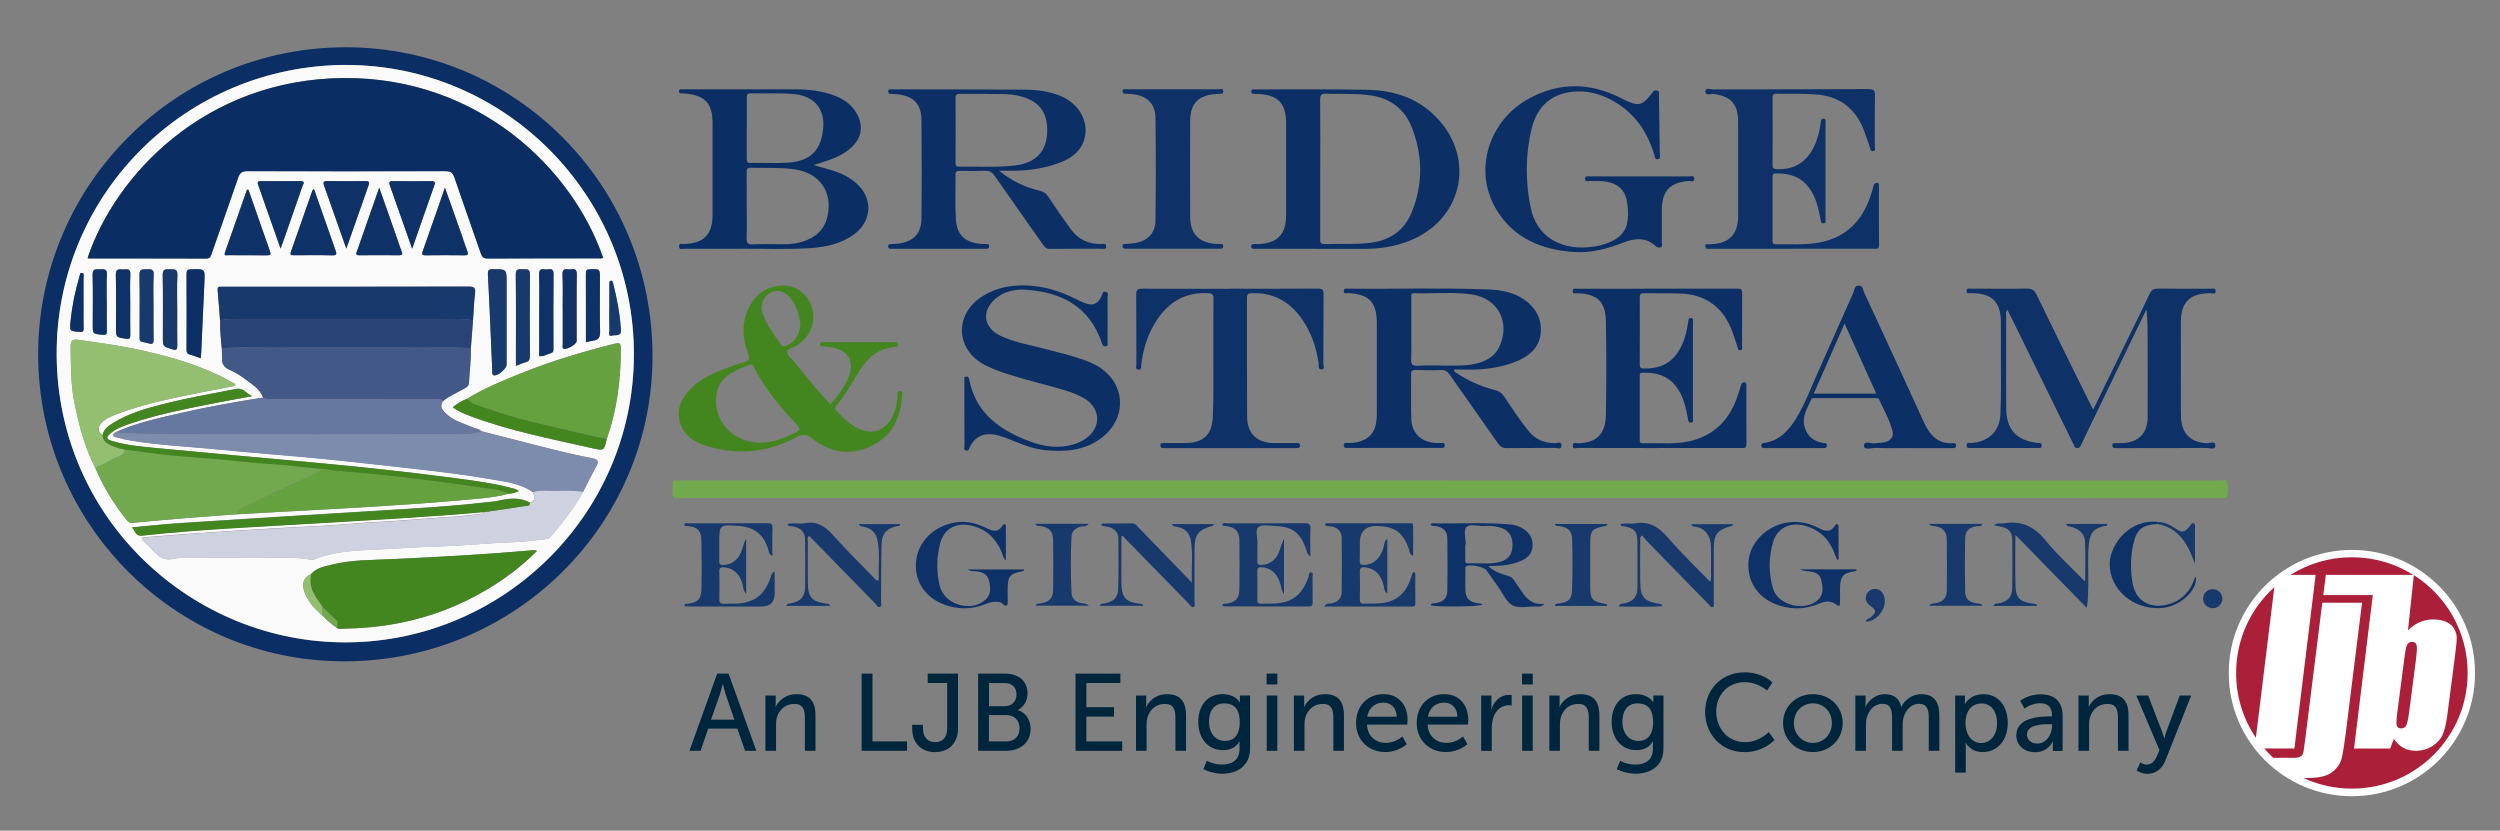 <svg xmlns="http://www.w3.org/2000/svg" id="BSE_Logo_Image" data-name="BSE Logo&#xA0;Image" viewBox="0 0 464.51 154.34"><rect x="0" y="0" width="464.51" height="154.34" fill="#808080" stroke="none"/><defs><style>      .cls-1 {        fill: #94bf70;      }      .cls-1, .cls-2, .cls-3, .cls-4, .cls-5, .cls-6, .cls-7, .cls-8, .cls-9, .cls-10, .cls-11, .cls-12, .cls-13, .cls-14, .cls-15, .cls-16, .cls-17, .cls-18 {        stroke-width: 0px;      }      .cls-2 {        fill: #438620;      }      .cls-3 {        fill: #ab1f39;      }      .cls-3, .cls-11 {        fill-rule: evenodd;      }      .cls-4 {        fill: #00263d;      }      .cls-5 {        fill: #0b2f65;      }      .cls-6 {        fill: #0a2d64;      }      .cls-7 {        fill: #284477;      }      .cls-8 {        fill: #17396c;      }      .cls-9 {        fill: #425988;      }      .cls-10 {        fill: #fafafa;      }      .cls-11 {        fill: #fff;      }      .cls-12 {        fill: #ced2e0;      }      .cls-13 {        fill: #7d8bad;      }      .cls-14 {        fill: #0c3066;      }      .cls-15 {        fill: #66789f;      }      .cls-16 {        fill: #66a140;      }      .cls-17 {        fill: #0e3267;      }      .cls-18 {        fill: #73a94e;      }    </style></defs><g><path class="cls-4" d="M136.99,135.38h-5.4l-1.42,4.12h-2.07l5.16-14.34h2.11l5.16,14.34h-2.09l-1.44-4.12ZM134.28,127.14s-.33,1.3-.57,2.03l-1.6,4.55h4.35l-1.58-4.55c-.24-.73-.55-2.03-.55-2.03h-.04Z"></path><path class="cls-4" d="M142.22,129.23h1.91v1.36c0,.41-.04.75-.04.75h.04c.41-.89,1.62-2.36,3.86-2.36,2.42,0,3.53,1.32,3.53,3.94v6.58h-1.97v-6.13c0-1.44-.3-2.58-1.95-2.58s-2.82,1.04-3.25,2.52c-.12.41-.16.87-.16,1.38v4.81h-1.97v-10.28Z"></path><path class="cls-4" d="M160.1,125.16h2.01v12.59h6.42v1.75h-8.43v-14.34Z"></path><path class="cls-4" d="M169.5,134.67h1.99v.61c0,1.95,1.14,2.62,2.27,2.62s2.23-.65,2.23-2.54v-8.45h-3.62v-1.75h5.63v10.22c0,3.11-2.17,4.37-4.27,4.37s-4.24-1.28-4.24-4.37v-.71Z"></path><path class="cls-4" d="M181.74,125.16h5.02c2.42,0,4.16,1.34,4.16,3.66,0,1.4-.69,2.52-1.79,3.09v.04c1.5.45,2.36,1.87,2.36,3.47,0,2.7-2.09,4.08-4.61,4.08h-5.14v-14.34ZM186.76,131.2c1.3,0,2.11-.91,2.11-2.17s-.77-2.11-2.15-2.11h-2.96v4.29h3.01ZM186.98,137.76c1.54,0,2.46-.97,2.46-2.44s-.97-2.46-2.48-2.46h-3.21v4.89h3.23Z"></path><path class="cls-4" d="M199.84,125.16h8.33v1.75h-6.32v4.49h5.14v1.75h-5.14v4.61h6.66v1.75h-8.67v-14.34Z"></path><path class="cls-4" d="M211.07,129.23h1.91v1.36c0,.41-.04.75-.04.75h.04c.41-.89,1.62-2.36,3.86-2.36,2.42,0,3.53,1.32,3.53,3.94v6.58h-1.97v-6.13c0-1.44-.3-2.58-1.95-2.58s-2.82,1.04-3.25,2.52c-.12.41-.16.87-.16,1.38v4.81h-1.97v-10.28Z"></path><path class="cls-4" d="M227.05,142.06c1.79,0,3.25-.79,3.25-2.88v-.75c0-.33.02-.65.02-.65h-.04c-.61,1.02-1.56,1.6-3.05,1.6-2.86,0-4.59-2.29-4.59-5.26s1.65-5.14,4.49-5.14c2.48,0,3.23,1.52,3.23,1.52h.04s-.02-.14-.02-.33v-.95h1.89v9.85c0,3.39-2.58,4.69-5.18,4.69-1.24,0-2.52-.34-3.51-.85l.65-1.54s1.28.69,2.82.69ZM230.34,134.14c0-2.68-1.3-3.45-2.9-3.45-1.79,0-2.8,1.3-2.8,3.39s1.14,3.59,2.99,3.59c1.42,0,2.72-.85,2.72-3.53Z"></path><path class="cls-4" d="M235.34,125.16h1.99v2.01h-1.99v-2.01ZM235.36,129.23h1.97v10.28h-1.97v-10.28Z"></path><path class="cls-4" d="M240.41,129.23h1.91v1.36c0,.41-.04.75-.04.75h.04c.41-.89,1.62-2.36,3.86-2.36,2.42,0,3.53,1.32,3.53,3.94v6.58h-1.97v-6.13c0-1.44-.3-2.58-1.95-2.58s-2.82,1.04-3.25,2.52c-.12.41-.16.87-.16,1.38v4.81h-1.97v-10.28Z"></path><path class="cls-4" d="M257.09,128.98c2.9,0,4.45,2.15,4.45,4.81,0,.26-.06.85-.06.85h-7.49c.1,2.25,1.71,3.39,3.53,3.39s3.05-1.2,3.05-1.2l.81,1.44s-1.52,1.46-3.98,1.46c-3.23,0-5.44-2.34-5.44-5.38,0-3.27,2.21-5.38,5.14-5.38ZM259.52,133.17c-.06-1.77-1.16-2.62-2.48-2.62-1.5,0-2.72.93-3.01,2.62h5.48Z"></path><path class="cls-4" d="M268.36,128.98c2.9,0,4.45,2.15,4.45,4.81,0,.26-.06.85-.06.85h-7.49c.1,2.25,1.71,3.39,3.53,3.39s3.05-1.2,3.05-1.2l.81,1.44s-1.52,1.46-3.98,1.46c-3.23,0-5.44-2.34-5.44-5.38,0-3.27,2.21-5.38,5.14-5.38ZM270.8,133.17c-.06-1.77-1.16-2.62-2.48-2.62-1.5,0-2.72.93-3.01,2.62h5.48Z"></path><path class="cls-4" d="M275.2,129.23h1.91v1.79c0,.43-.04.77-.04.77h.04c.47-1.5,1.67-2.68,3.25-2.68.26,0,.51.04.51.04v1.95s-.26-.06-.57-.06c-1.26,0-2.42.89-2.88,2.42-.18.59-.24,1.22-.24,1.85v4.2h-1.97v-10.28Z"></path><path class="cls-4" d="M282.8,125.16h1.99v2.01h-1.99v-2.01ZM282.82,129.23h1.97v10.28h-1.97v-10.28Z"></path><path class="cls-4" d="M287.87,129.23h1.91v1.36c0,.41-.04.75-.04.75h.04c.41-.89,1.62-2.36,3.86-2.36,2.42,0,3.53,1.32,3.53,3.94v6.58h-1.97v-6.13c0-1.44-.3-2.58-1.95-2.58s-2.82,1.04-3.25,2.52c-.12.41-.16.87-.16,1.38v4.81h-1.97v-10.28Z"></path><path class="cls-4" d="M303.86,142.06c1.79,0,3.25-.79,3.25-2.88v-.75c0-.33.02-.65.02-.65h-.04c-.61,1.02-1.56,1.6-3.05,1.6-2.86,0-4.59-2.29-4.59-5.26s1.65-5.14,4.49-5.14c2.48,0,3.23,1.52,3.23,1.52h.04s-.02-.14-.02-.33v-.95h1.89v9.85c0,3.39-2.58,4.69-5.18,4.69-1.24,0-2.52-.34-3.51-.85l.65-1.54s1.28.69,2.82.69ZM307.15,134.14c0-2.68-1.3-3.45-2.9-3.45-1.79,0-2.8,1.3-2.8,3.39s1.14,3.59,2.99,3.59c1.42,0,2.72-.85,2.72-3.53Z"></path><path class="cls-4" d="M324.1,124.92c3.45,0,5.22,1.89,5.22,1.89l-1,1.5s-1.67-1.56-4.14-1.56c-3.21,0-5.3,2.44-5.3,5.48s2.13,5.67,5.32,5.67c2.7,0,4.43-1.87,4.43-1.87l1.08,1.44s-1.97,2.28-5.56,2.28c-4.31,0-7.33-3.29-7.33-7.49s3.13-7.33,7.29-7.33Z"></path><path class="cls-4" d="M336.84,128.98c3.07,0,5.54,2.25,5.54,5.36s-2.48,5.4-5.54,5.4-5.54-2.28-5.54-5.4,2.48-5.36,5.54-5.36ZM336.84,138.04c1.95,0,3.53-1.54,3.53-3.7s-1.58-3.66-3.53-3.66-3.53,1.52-3.53,3.66,1.6,3.7,3.53,3.7Z"></path><path class="cls-4" d="M344.72,129.23h1.91v1.36c0,.41-.04.75-.04.75h.04c.49-1.2,1.93-2.36,3.53-2.36,1.73,0,2.74.79,3.09,2.34h.04c.57-1.24,1.99-2.34,3.66-2.34,2.32,0,3.39,1.32,3.39,3.94v6.58h-1.97v-6.15c0-1.44-.28-2.58-1.83-2.58-1.44,0-2.52,1.22-2.88,2.62-.1.43-.14.89-.14,1.42v4.69h-1.97v-6.15c0-1.34-.2-2.58-1.79-2.58s-2.56,1.24-2.94,2.7c-.1.41-.12.87-.12,1.34v4.69h-1.97v-10.28Z"></path><path class="cls-4" d="M363.28,129.23h1.81v.87c0,.41-.04.75-.04.75h.04s.87-1.87,3.45-1.87c2.76,0,4.51,2.19,4.51,5.38s-1.97,5.38-4.65,5.38c-2.25,0-3.15-1.69-3.15-1.69h-.04s.04.37.04.89v4.61h-1.97v-14.34ZM368.09,138.06c1.62,0,2.97-1.34,2.97-3.68s-1.2-3.68-2.9-3.68c-1.54,0-2.97,1.08-2.97,3.7,0,1.83,1.02,3.66,2.9,3.66Z"></path><path class="cls-4" d="M380.82,133.09h.45v-.18c0-1.69-.95-2.25-2.25-2.25-1.58,0-2.86,1-2.86,1l-.81-1.44s1.48-1.22,3.84-1.22c2.6,0,4.06,1.42,4.06,4.02v6.5h-1.83v-.97c0-.47.04-.81.04-.81h-.04s-.83,2.03-3.29,2.03c-1.77,0-3.49-1.08-3.49-3.13,0-3.39,4.47-3.53,6.19-3.53ZM378.55,138.16c1.67,0,2.74-1.75,2.74-3.27v-.33h-.51c-1.48,0-4.16.1-4.16,1.95,0,.83.65,1.64,1.93,1.64Z"></path><path class="cls-4" d="M386.19,129.23h1.91v1.36c0,.41-.04.75-.04.75h.04c.41-.89,1.62-2.36,3.86-2.36,2.42,0,3.53,1.32,3.53,3.94v6.58h-1.97v-6.13c0-1.44-.3-2.58-1.95-2.58s-2.82,1.04-3.25,2.52c-.12.41-.16.87-.16,1.38v4.81h-1.97v-10.28Z"></path><path class="cls-4" d="M397.68,141.64s.57.43,1.2.43c.79,0,1.46-.57,1.85-1.5l.51-1.18-4.31-10.15h2.21l2.58,6.72c.2.53.39,1.24.39,1.24h.04s.16-.69.35-1.22l2.5-6.74h2.13l-4.81,12.12c-.63,1.58-1.89,2.42-3.33,2.42-1.16,0-1.99-.63-1.99-.63l.69-1.5Z"></path></g><g><path class="cls-11" d="M414.11,125.06c0-12.63,10.24-22.88,22.88-22.88s22.88,10.24,22.88,22.88-10.24,22.88-22.88,22.88-22.88-10.24-22.88-22.88h0Z"></path><path class="cls-3" d="M422.58,109.1c-4.36,3.93-7.1,9.63-7.1,15.96,0,4.45,1.35,8.59,3.67,12.02l3.43-27.98h0Z"></path><path class="cls-3" d="M448.5,106.9l-1.09,10.24c.68-.69,1.4-1.2,2.17-1.53.78-.34,1.59-.51,2.45-.52.98,0,1.82.15,2.5.46.68.31,1.18.74,1.48,1.3.31.56.46,1.1.46,1.63.01.53-.09,1.67-.32,3.41l-1.38,10.62c-.22,1.73-.51,3.02-.86,3.87-.33.84-.97,1.57-1.9,2.2-.93.62-1.99.92-3.16.92-.84,0-1.6-.18-2.29-.55-.67-.37-1.27-.92-1.77-1.65l-.69,1.78h-6.71l3.49-28.52h-9.21l.49-3.75h16.23c-3.31-2.07-7.21-3.27-11.4-3.27s-8.1,1.2-11.4,3.27h4.67l-3.95,32.26h-5.6c.52.61,1.08,1.18,1.67,1.73,1.97,0,3.97,0,3.97,0,0,0,.67.06,1.2-.29.37-.22.46-.88.46-.88,0,0,.2-1.45.36-2.67l3.12-24.97h7.39l-3.04,24.35c-.28,2.19-.53,3.68-.72,4.46-.18.77-.54,1.44-1.08,2.02-.53.59-1.19,1.03-2,1.31-.8.28-1.96.43-3.48.43h-.56c2.74,1.26,5.78,1.97,9,1.97,11.87,0,21.5-9.62,21.5-21.5,0-7.64-3.98-14.34-9.98-18.16h0Z"></path><path class="cls-3" d="M448.93,122.22c.16-1.22.18-2.01.08-2.38-.1-.38-.38-.57-.83-.57-.44,0-.74.17-.92.5-.17.32-.34,1.14-.51,2.45l-1.32,10.16c-.16,1.27-.2,2.08-.1,2.43.11.36.38.53.82.53s.76-.18.94-.55c.19-.37.38-1.25.56-2.65l1.29-9.93h0Z"></path></g><g><path class="cls-5" d="M64.23,8.78c31.59.02,57.02,25.61,57.01,57.39,0,31.27-25.53,56.66-57.2,56.71-31.92.05-57.73-26.38-56.93-58.51.75-30.23,25.42-55.55,57.12-55.59ZM64.28,12.07c-29.82.11-53.16,23.75-53.74,52.47-.62,30.72,24,54.27,52.59,54.81,29.67.56,54.61-23.35,54.65-53.46.04-29.67-23.98-53.8-53.5-53.81Z"></path><path class="cls-18" d="M269.53,89.28c47.63,0,95.26,0,142.89.01.48,0,1.27-.29,1.4.24.23.91.19,1.9-.02,2.84-.02.09-.34.15-.53.17-.32.03-.64.01-.96.01-95.26,0-190.52,0-285.78-.02-.5,0-1.32.36-1.48-.32-.19-.87-.06-1.82,0-2.74.01-.2.31-.2.51-.2.32,0,.64,0,.96,0,47.67,0,95.34,0,143.01,0Z"></path><path class="cls-17" d="M388.92,76.11c2.38-4.87,4.66-9.52,6.93-14.17,1.19-2.44,2.4-4.86,3.55-7.32.33-.7.69-1.01,1.52-1,3.28.05,6.56.02,9.84.03.34,0,.91-.23.91.43,0,.69-.58.4-.9.4-.85,0-1.68.05-2.49.3-2,.6-3.05,2.21-3.06,4.88-.03,4.88,0,9.76,0,14.63,0,1.12-.02,2.24.03,3.36.15,2.97,1.86,4.58,4.81,4.7.53.02,1.56-.5,1.56.4,0,.97-1.07.47-1.63.48-5.36.04-10.72.03-16.08.03-.28,0-.56-.01-.84,0-.39.02-.59-.12-.58-.54,0-.44.31-.38.58-.38.64-.02,1.29.03,1.92-.06,2.62-.35,4.03-1.98,4.05-4.78.03-4.72,0-9.44,0-14.15,0-1.94,0-3.88-.22-5.87-1.22,2.52-2.45,5.05-3.66,7.57-2.8,5.82-5.6,11.64-8.41,17.45-.16.34-.24.78-.79.76-.55-.02-.59-.49-.75-.82-3.87-7.87-7.73-15.75-11.59-23.62-.19-.39-.39-.77-.61-1.21-.42.28-.25.67-.25.97-.01,5.72-.02,11.43,0,17.15,0,4.07,1.82,6.09,5.88,6.58.33.04.76-.1.71.5-.04.6-.48.43-.79.43-4.12,0-8.24,0-12.36,0-.39,0-.86.1-.81-.55.05-.6.53-.35.82-.37,3.15-.19,5.31-2.1,5.47-5.25.18-3.51.08-7.03.09-10.55,0-2.28.02-4.56,0-6.84-.04-3.55-1.69-5.17-5.26-5.2-.08,0-.17.02-.24,0-.32-.1-.9.28-.87-.44.02-.57.5-.39.82-.4.76-.02,1.52,0,2.28,0,2.68,0,5.36.04,8.04-.02.97-.02,1.45.27,1.88,1.17,3.35,6.93,6.78,13.82,10.18,20.72.07.13.15.26.33.6Z"></path><path class="cls-14" d="M270.22,69.04c2.29,1.55,4.75,2.75,7.45,3.4.79.19,1.33.53,1.79,1.21,1.44,2.16,2.87,4.32,4.49,6.36,1.31,1.65,2.96,2.32,5,2.33.4,0,1.22-.43,1.18.46-.04.82-.82.42-1.25.42-2.96.04-5.92-.01-8.88.04-.78.01-1.22-.25-1.66-.87-2.97-4.26-5.99-8.48-8.96-12.74-.43-.62-.86-.93-1.64-.9-1.6.07-3.2.04-4.8,0-.57-.01-.75.16-.75.75.03,2.76-.05,5.52.03,8.28.08,2.73,1.86,4.41,4.6,4.53.36.02.72,0,1.08,0,.3,0,.55,0,.54.42,0,.35-.13.52-.49.5-.2-.01-.4,0-.6,0-5.52,0-11.04,0-16.56,0-.2,0-.4,0-.6,0-.34.01-.51-.12-.52-.49-.01-.41.23-.44.53-.44.72,0,1.43,0,2.14-.18,1.94-.49,3.06-1.64,3.36-3.59.09-.59.12-1.19.12-1.79,0-5.56,0-11.12,0-16.67,0-3.94-1.45-5.45-5.35-5.6-.3-.01-.79.23-.79-.39,0-.59.47-.44.79-.44,8.72.07,17.43-.19,26.15.14,2.32.09,4.62.52,6.59,1.89,2.08,1.44,3.23,3.44,3.08,6-.15,2.6-1.78,4.22-4.01,5.24-2.34,1.07-4.87,1.56-7.43,1.72-1.54.1-3.09.02-4.63.02,0,.13-.01.26-.02.39ZM262.22,61.18c0,1.84.05,3.68-.02,5.51-.04.95.14,1.32,1.2,1.27,1.83-.1,3.67-.04,5.51-.03,1.96.01,3.92.06,5.83-.5,1.66-.49,3.05-1.34,3.83-2.99,2.12-4.47-.19-8.99-5.05-9.72-3.57-.53-7.18-.11-10.77-.24-.68-.02-.52.45-.52.81,0,1.96,0,3.92,0,5.87Z"></path><path class="cls-14" d="M185.62,31.7c2.31,1.91,4.88,3.12,7.7,3.78.65.15,1.04.46,1.4.99,1.37,2.06,2.77,4.1,4.23,6.1,1.43,1.95,3.3,2.79,5.66,2.78.33,0,.89-.27.92.4.03.67-.53.47-.88.47-3.2.01-6.4-.02-9.59.03-.71.01-.97-.39-1.3-.85-2.99-4.24-6.01-8.47-8.96-12.73-.49-.71-1-.98-1.85-.94-1.52.07-3.04.03-4.56.02-.47,0-.86-.01-.85.66.03,2.76-.1,5.52.06,8.27.18,3.04,1.75,4.43,4.87,4.65.28.02.56,0,.84.01.26,0,.47.04.48.38,0,.35-.15.51-.5.51-.2,0-.4,0-.6,0-5.52,0-11.03,0-16.55,0-.24,0-.48,0-.72,0-.32,0-.38-.2-.39-.47-.01-.32.16-.4.44-.41.52-.02,1.04-.02,1.55-.1,2.75-.42,4.16-1.87,4.19-4.65.07-6.11.06-12.23,0-18.35-.03-2.96-1.53-4.44-4.48-4.73-.4-.04-.79-.07-1.19-.07-.34,0-.51-.12-.51-.49,0-.35.22-.36.47-.36.12,0,.24,0,.36,0,8.2.01,16.39,0,24.59.06,2.23.02,4.47.29,6.57,1.15,3.37,1.37,5.29,4.66,4.53,7.79-.55,2.26-2.15,3.6-4.18,4.44-2.72,1.12-5.59,1.6-8.53,1.68-1.07.03-2.14,0-3.21,0ZM183.46,17.44c-1.88,0-3.48.02-5.08,0-.6-.01-.85.15-.84.81.03,3.96.02,7.92,0,11.88,0,.48,0,.86.67.84,3.47-.08,6.96.2,10.42-.23,3.82-.48,5.8-2.58,5.94-6.14.14-3.86-1.62-6.04-5.55-6.85-1.94-.4-3.9-.24-5.57-.28Z"></path><path class="cls-5" d="M151.13,30.67c1.43.4,2.59.69,3.72,1.05,1.54.49,2.96,1.22,4.19,2.27,3.2,2.73,3.05,7.06-.34,9.55-2.37,1.74-5.14,2.34-7.99,2.55-4.15.3-8.31.1-12.47.13-3.72.03-7.44.01-11.16,0-.33,0-.88.26-.91-.42-.03-.71.54-.44.86-.45,3.8-.15,5.37-1.74,5.37-5.5,0-5.64,0-11.27,0-16.91,0-3.72-1.37-5.22-5.08-5.56-.28-.03-.56-.02-.84-.03-.26,0-.31-.18-.32-.4-.01-.26.13-.35.36-.35.28,0,.56,0,.84,0,6.88,0,13.76,0,20.63,0,2.45,0,4.86.31,7.16,1.2,1.76.68,3.23,1.74,4.13,3.46,1.18,2.26.77,4.48-1.13,6.17-1.21,1.08-2.63,1.8-4.15,2.33-.86.3-1.74.56-2.88.92ZM138.75,38.21c0,2,.04,4-.02,5.99-.03.89.16,1.25,1.15,1.2,1.99-.09,4-.03,5.99-.02,1.13,0,2.24-.16,3.3-.5,2.32-.73,3.99-2.17,4.56-4.62,1.07-4.59-1.46-8.16-6.16-8.81-2.67-.37-5.34-.2-8.02-.28-.75-.02-.83.31-.82.92.03,2.04.01,4.08,0,6.11ZM138.75,23.75c0,1.92.01,3.83,0,5.75,0,.53.09.79.71.78,2.27-.04,4.55.07,6.82-.05,4.23-.23,6.28-2.24,6.67-6.33.34-3.62-1.6-6-5.21-6.39-2.75-.3-5.5-.08-8.25-.17-.73-.02-.74.38-.73.91.01,1.84,0,3.67,0,5.51Z"></path><path class="cls-2" d="M154.31,75.11c1.19-1.38,2.29-2.74,3.07-4.34,1.71-3.49.42-5.88-3.42-6.33-.28-.03-.56-.04-.83-.07-.32-.04-.81.15-.77-.45.04-.49.47-.34.75-.34,1.76-.01,3.52,0,5.28,0,2.52,0,5.04,0,7.56,0,.31,0,.8-.21.86.35.06.63-.48.53-.84.57-2.44.24-4.25,1.54-5.62,3.48-1.73,2.44-3.03,5.17-5.01,7.45-.26.3-.24.54.03.83,1.43,1.53,2.89,3,4.94,3.68,1.9.63,3.54.12,4.8-1.45,1.15-1.44,1.53-3.13,1.66-4.91.03-.38-.12-1.05.59-.92.58.11.26.67.23,1.01-.3,3.89-1.72,7.17-5.36,9.04-4,2.05-7.83,1.51-11.31-1.23-1.07-.84-1.82-.86-3.01-.22-5.36,2.88-11.01,3.39-16.81,1.54-2.07-.66-3.9-1.81-4.65-4-.94-2.77.21-4.99,2.18-6.87,2.3-2.19,5.25-3.12,8.13-4.18.82-.3,1.95-.38,2.36-.96.3-.43-.33-1.52-.54-2.32-.83-3.19-.52-6.19,1.55-8.86,2.23-2.88,6.58-3.41,9.05-1.16,2.79,2.56,2.54,7.02-.53,9.3-.16.12-.34.21-.49.34-.62.53-1.92.55-1.93,1.28,0,.65.93,1.32,1.45,1.98,2.1,2.67,4.3,5.25,6.61,7.79ZM133.03,74.6c.14,3.97,3,7.08,7.22,7.59,2.75.33,5.17-.64,7.55-1.82.79-.39,1.06-.64.28-1.45-3.08-3.2-5.86-6.64-7.96-10.58-.21-.4-.33-.76-.96-.52-1.42.55-2.82,1.09-4.04,2.03-1.48,1.14-2.12,2.65-2.09,4.75ZM148.7,60.18c-.18-1.66-.69-3.57-2.11-5.11-1.52-1.64-3.89-1.22-4.82.81-.47,1.04-.26,2.03.17,3.01.8,1.85,2,3.44,3.13,5.08.2.29.41.43.8.32,1.59-.45,2.84-2.09,2.84-4.11Z"></path><path class="cls-14" d="M244.72,46.23c-3.64,0-7.28,0-10.92,0-.28,0-.56,0-.84,0-.27,0-.45-.1-.47-.41-.03-.39.2-.47.51-.47.28,0,.56,0,.84,0,3.47-.13,5.1-1.8,5.12-5.26.01-2.96,0-5.92,0-8.87,0-2.8,0-5.6,0-8.39-.01-3.63-1.47-5.15-5.1-5.37-.36-.02-.72,0-1.08-.04-.25-.02-.29-.23-.29-.44,0-.25.12-.36.35-.36.16,0,.32-.01.48-.01,6.88.01,13.76-.07,20.63.07,4.43.09,8.6,1.18,12.04,4.26,8.52,7.62,6.19,20.01-4.54,23.97-2.5.92-5.09,1.32-7.75,1.33-3,.02-6,0-9,0ZM245.3,31.4c0,4.31,0,8.63,0,12.94,0,.54-.07,1.02.76,1,2.87-.06,5.75.11,8.62-.24,3.58-.44,6.21-2.27,7.6-5.61,2.14-5.17,2.08-10.45.11-15.64-1.33-3.49-3.96-5.59-7.75-6.13-2.74-.39-5.5-.21-8.25-.31-.96-.04-1.1.33-1.1,1.17.04,4.27.02,8.55.02,12.82Z"></path><path class="cls-17" d="M332.98,46.23c-4.96,0-9.92,0-14.87,0-.28,0-.56,0-.84,0-.32,0-.36-.24-.41-.48-.07-.39.2-.35.43-.37.2,0,.4,0,.6,0,3.36-.12,5.06-1.85,5.06-5.2.01-5.88.01-11.75,0-17.63,0-3.24-1.43-4.74-4.63-5.09-.49-.05-1.48.4-1.46-.47.02-.82.97-.38,1.46-.38,9.6-.03,19.19,0,28.79-.06,1.11,0,1.29.32,1.27,1.32-.07,3.12-.02,6.24-.04,9.35,0,.29.25.78-.31.86-.53.08-.49-.42-.61-.72-.41-1.12-.75-2.27-1.19-3.38-1.57-3.87-4.42-6.05-8.61-6.41-2.51-.22-5.03-.1-7.55-.15-.6-.01-.73.24-.72.78.02,4.16.02,8.32,0,12.47,0,.57.18.73.75.76,3.33.17,5.81-1.42,7.18-4.69.53-1.26.85-2.57,1.01-3.93.04-.36.02-.78.56-.73.5.05.34.46.34.75,0,5.96,0,11.91,0,17.87,0,.28.16.7-.31.78-.51.08-.54-.31-.61-.68-.4-2.08-.82-4.14-2.13-5.9-1.57-2.11-3.73-2.72-6.21-2.67-.52,0-.58.27-.58.68,0,3.96,0,7.92,0,11.87,0,.47.16.62.62.61,2.67-.05,5.37.18,8.02-.32,5.02-.93,8.07-4.06,9.61-8.81.19-.57.36-1.14.51-1.72.09-.35.25-.59.65-.56.42.03.35.37.35.63,0,3.64-.02,7.28.02,10.91,0,.88-.56.7-1.04.7-5.04,0-10.08,0-15.11,0Z"></path><path class="cls-14" d="M308.22,83.25c-5,0-9.99,0-14.99-.02-.35,0-1,.33-1-.43,0-.76.65-.42,1-.43,3.39-.09,5.08-1.68,5.15-5.26.1-5.79.11-11.59,0-17.39-.07-3.74-1.61-5.1-5.36-5.24-.29-.01-.78.25-.8-.38-.01-.6.45-.45.77-.45,9.95,0,19.91,0,29.86-.02.71,0,.86.26.85.91-.03,3.24,0,6.47-.02,9.71,0,.28.19.7-.26.81-.55.13-.51-.38-.62-.68-.31-.86-.56-1.75-.87-2.61-1.67-4.65-4.96-7.11-9.91-7.24-2.2-.06-4.4,0-6.6-.04-.57,0-.75.15-.75.73.02,4.16.03,8.31,0,12.47,0,.67.25.76.83.77,3.38.09,5.64-1.33,7.07-4.5.59-1.32.89-2.72,1.11-4.15.05-.32,0-.8.56-.71.48.08.31.5.31.78.01,5.96.01,11.91,0,17.87,0,.28.18.69-.32.76-.54.08-.54-.37-.6-.7-.4-2.17-.86-4.31-2.28-6.1-1.6-2.02-3.78-2.52-6.2-2.46-.48.01-.48.29-.48.63,0,3.96,0,7.91,0,11.87,0,.36.03.62.5.61,3.26-.1,6.57.35,9.77-.65,3.86-1.21,6.34-3.85,7.72-7.6.32-.86.57-1.74.85-2.61.09-.29.22-.48.58-.46.43.03.39.32.39.6,0,3.64-.01,7.27.01,10.91,0,.87-.56.69-1.05.69-5.08,0-10.15,0-15.23,0Z"></path><path class="cls-14" d="M304.69,32.77c3.04,0,6.08,0,9.12.01.37,0,1.01-.27.98.48-.03.67-.62.34-.94.36-3.56.25-5.07,1.85-5.08,5.44,0,2,0,4,0,6,0,.3.17.7-.18.87-.34.16-.69.04-.99-.23-1.82-1.67-3.89-1.44-5.95-.64-3,1.18-6.05,2-9.32,1.76-5.93-.44-11.01-2.54-14.23-7.77-4.45-7.23-1.6-16.67,6.11-20.81,5.57-2.99,11.14-2.88,16.75-.13.29.14.57.29.86.43,2.6,1.27,3.29,1.12,5.07-1.15.25-.31.43-.7.94-.59.58.13.41.62.41.98.07,3.63.12,7.27.16,10.9,0,.31.21.78-.32.89-.6.12-.6-.44-.7-.77-1.24-4.17-3.49-7.58-7.31-9.85-2.18-1.29-4.52-2.05-7.05-1.96-4.46.17-7.37,2.51-8.44,6.94-1.16,4.8-1.16,9.65-.21,14.49,1.07,5.45,5.39,7.91,10.58,7.53,1.68-.12,3.32-.48,4.83-1.28,1.51-.8,2.44-1.99,2.64-3.73.15-1.29.07-2.56-.19-3.81-.43-2.05-1.93-3.22-4.34-3.45-.79-.07-1.6,0-2.4-.07-.35-.03-1,.33-.98-.43.02-.63.59-.38.94-.4.6-.04,1.2-.01,1.8-.01,2.48,0,4.96,0,7.44,0Z"></path><path class="cls-17" d="M228.55,53.64c5.44,0,10.88.02,16.31-.02.84,0,1.07.22,1.06,1.06-.04,4.28,0,8.55-.04,12.83,0,.38.4,1.12-.37,1.13-.66.01-.46-.75-.51-1.14-.41-2.93-1.35-5.66-3.02-8.11-2.25-3.3-5.33-5.07-9.42-4.91-.67.03-.87.19-.87.87.02,7.36-.02,14.71.03,22.07.02,3.19,1.86,4.89,5.07,4.91,1.36,0,2.72,0,4.08,0,.3,0,.67-.09.67.43,0,.47-.29.5-.64.5-.88,0-1.76,0-2.64,0-7.08,0-14.15,0-21.23,0-.28,0-.56-.01-.84,0-.39.02-.59-.13-.58-.55.01-.44.32-.38.59-.38,1.32,0,2.64,0,3.96,0,3.32-.01,5.02-1.45,5.18-4.78.18-3.59.1-7.19.11-10.79.01-3.76-.02-7.52.02-11.27,0-.77-.2-.97-.99-1.01-4.83-.26-8.02,2.16-10.24,6.17-1.23,2.23-1.9,4.64-2.19,7.17-.04.36.09.92-.54.86-.64-.06-.37-.62-.37-.95-.02-4.32.01-8.63-.03-12.95-.01-.89.21-1.15,1.12-1.14,5.44.04,10.88.02,16.31.02Z"></path><path class="cls-14" d="M179.18,76.87c0-2.08,0-4.16,0-6.23,0-.25-.13-.6.3-.66.42-.05.54.21.61.57,1.25,6.33,5.81,9.44,11.36,11.5,2.58.96,5.26,1.32,7.99.52.77-.23,1.5-.54,2.17-.99,3.12-2.11,2.98-5.81-.31-7.65-1.9-1.06-4-1.58-6.07-2.16-3.3-.92-6.64-1.71-9.86-2.91-.78-.29-1.56-.62-2.3-1-5.5-2.81-5.84-9.35-.65-12.73,2.99-1.94,6.32-2.35,9.78-1.98,2.69.29,5.21,1.17,7.62,2.37.53.27,1.07.53,1.63.75,1.56.64,2.45.29,3.21-1.22.18-.35.16-.99.81-.82.62.17.31.74.31,1.12.03,2.72.02,5.44,0,8.15,0,.3.22.76-.36.85-.51.08-.59-.34-.7-.65-2.25-6.62-7.29-9.35-13.87-9.85-2.07-.16-4.07.18-5.76,1.55-2.78,2.26-2.44,5.45.78,6.98,2.61,1.24,5.47,1.7,8.25,2.44,2.51.66,5.04,1.24,7.48,2.13.6.22,1.19.47,1.76.76,5.89,2.98,6.39,10.11.96,13.91-3.06,2.14-6.54,2.37-10.11,2.02-2.05-.2-3.95-.92-5.84-1.69-1.18-.48-2.36-.97-3.63-1.2-2.01-.36-3.66.47-4.53,2.29-.15.32-.18.74-.68.67-.57-.08-.33-.56-.33-.85-.02-2-.01-4-.01-5.99Z"></path><path class="cls-14" d="M354.79,83.25c-2.08,0-4.16.06-6.24-.03-.78-.03-2.21.53-2.21-.41,0-1.05,1.39-.31,2.15-.45.66-.12,1.36-.04,2-.28.92-.34,1.37-1.02,1.14-1.96-.5-2.07-1.59-3.9-2.45-5.83-.17-.38-.51-.31-.83-.31-3.68,0-7.36,0-11.04,0-.27,0-.62-.12-.76.2-.73,1.66-1.82,3.24-1.23,5.21.51,1.72,1.71,2.63,3.44,2.92.28.05.68-.09.68.44,0,.57-.4.5-.75.5-3.56,0-7.12,0-10.68,0-.29,0-.67.12-.74-.38-.06-.44.19-.53.55-.58,2.79-.41,4.5-2.26,5.88-4.5,1.7-2.76,2.82-5.81,4.14-8.75,2.18-4.87,4.32-9.77,6.51-14.64.22-.49.16-1.29.98-1.33.85-.04.81.79,1.03,1.27,3.71,7.99,7.41,15.98,11.06,24,1.09,2.39,2.52,4.18,5.45,4,.28-.02.56-.02.57.41,0,.57-.38.51-.74.51-2.64,0-5.28,0-7.92,0ZM342.73,60.12c-1.95,4.42-3.82,8.68-5.73,13.02h11.62c-1.97-4.35-3.89-8.6-5.89-13.02Z"></path><path class="cls-17" d="M218.02,16.58c2.8,0,5.6,0,8.4.01.3,0,.81-.24.86.32.07.65-.47.49-.84.52-.24.02-.48.04-.72.06-3.12.27-4.57,1.81-4.58,4.98-.02,5.92-.02,11.83,0,17.75.01,3.22,1.56,4.84,4.78,5.1.28.02.56,0,.84,0,.31,0,.56.05.53.45-.02.38-.26.45-.57.44-.2,0-.4,0-.6,0-5.44,0-10.87,0-16.31,0-.16,0-.32,0-.48,0-.36,0-.77.06-.75-.5.02-.51.42-.36.71-.39.56-.06,1.12-.07,1.67-.17,2.27-.39,3.7-1.83,3.73-4.15.08-6.39.09-12.79,0-19.18-.03-2.56-1.65-4.06-4.24-4.32-.4-.04-.8-.06-1.19-.08-.33-.01-.67.02-.68-.45,0-.54.4-.39.69-.39,1.6-.01,3.2,0,4.8,0,1.32,0,2.64,0,3.96,0Z"></path><path class="cls-17" d="M265.81,97.53c.04-.3.26-.29.45-.29,4.71.09,9.43-.22,14.13.18.97.08,1.89.33,2.71.87,1.15.77,1.77,1.84,1.66,3.24-.1,1.34-.95,2.16-2.11,2.67-1.63.72-3.37.94-5.14.95-.26,0-.52.03-1,.05,1.17,1.01,2.39,1.45,3.63,1.78.56.15.92.4,1.21.87.27.44.58.86.87,1.29,1.09,1.62,2.1,3.36,4.72,3.05-.59.69-1.1.48-1.52.48-1.47.01-3.18.42-4.36-.18-1.17-.6-1.82-2.23-2.68-3.43-.75-1.03-1.47-2.08-2.21-3.13-.44-.62-3.08-1.14-3.7-.74-.29.19-.2.5-.2.76,0,1.2-.03,2.4,0,3.59.04,1.65.7,2.32,2.38,2.57.25.04.57-.05.76.24-.66.38-8.12.48-9.58.13.12-.51.56-.34.86-.39,1.45-.23,2.21-.92,2.23-2.34.05-3.23.05-6.47,0-9.71-.02-1.33-.7-1.97-2.02-2.29-.36-.09-.81.12-1.08-.26ZM272.35,101.19s-.06,0-.1,0c0,.92,0,1.84,0,2.75,0,.35-.08.76.49.73,1.95-.09,3.92.24,5.84-.24,1.74-.44,2.48-1.47,2.45-3.31-.02-1.69-.88-2.78-2.52-3.17-.9-.21-1.82-.28-2.74-.22-1.14.07-2.67-.5-3.32.23-.55.62-.11,2.12-.11,3.23Z"></path><path class="cls-8" d="M257.77,100.12v10.13c-.63-.33-.54-.85-.63-1.27-.5-2.15-1.6-3.29-3.38-3.55-.71-.1-1.13,0-1.1.88.06,1.68.04,3.36,0,5.04-.01.63.21.85.82.82.96-.05,1.92,0,2.87-.07,2.86-.19,4.74-1.68,5.68-4.37.12-.34.23-.68.35-1.01.06-.18.07-.42.35-.39.28.03.24.27.24.46,0,1.76-.02,3.52.01,5.28.02.83-.55.62-.98.62-3.88,0-7.76,0-11.64,0-1.38,0-2.76,0-4.32,0,.4-.7.9-.5,1.27-.56,1.18-.22,1.95-.88,1.97-2.06.06-3.4.06-6.79.01-10.19-.02-1.12-.69-1.81-1.83-2.05-.41-.08-.88.04-1.24-.26.03-.49.4-.34.62-.34,4.96-.01,9.92-.01,14.88,0,.32,0,.83-.17.84.39.03,1.86.01,3.71.01,5.65-.73-.29-.65-.87-.79-1.27-1.09-3.03-2.56-4.14-5.77-4.27q-3.35-.13-3.35,3.21c0,1.08.03,2.16-.01,3.24-.03.65.22.82.84.79,1.81-.09,3.15-1.36,3.65-3.54.1-.45.09-.93.62-1.31Z"></path><path class="cls-8" d="M143.48,103.3c-.67-.33-.62-.85-.74-1.22-.81-2.74-2.59-4.16-5.46-4.36-3.64-.25-3.64-.3-3.64,3.29,0,1.08.03,2.16,0,3.24-.02.6.24.74.79.72,1.64-.04,2.89-1.07,3.49-2.96.2-.63.32-1.28.72-1.89v10.19c-.63-.63-.53-1.36-.72-1.97-.56-1.74-1.64-2.73-3.26-2.92-.68-.08-1.04.06-1.01.86.05,1.68.05,3.36,0,5.04-.02.71.27.9.91.86.68-.04,1.36,0,2.04-.01,3.47-.1,5.46-1.59,6.58-4.88.12-.35.08-.8.76-1.09,0,1.44,0,2.76,0,4.09q0,2.4-2.44,2.4c-4.36,0-8.71,0-13.07,0-.42,0-.84-.03-1.25-.05,0-.59.36-.43.6-.46,1.83-.22,2.51-.84,2.55-2.67.07-3.04.06-6.07-.01-9.11-.05-1.86-.69-2.44-2.55-2.67-.21-.03-.49.11-.61-.23.13-.47.52-.26.79-.26,4.88-.01,9.75,0,14.63-.03.72,0,.97.16.95.92-.06,1.69-.02,3.37-.02,5.17Z"></path><path class="cls-8" d="M243.47,103.39c-.67-.5-.67-1.02-.82-1.45-1.06-2.97-2.54-4.1-5.68-4.2-1.07-.04-2.45-.35-3.14.18-.65.5-.17,1.95-.19,2.98-.03,1.12.02,2.24-.02,3.36-.02.6.21.74.77.71,1.69-.1,2.73-1.03,3.31-2.53.29-.76.45-1.57.87-2.34v10.26c-.5-.62-.49-1.17-.62-1.67-.5-2-1.75-3.17-3.47-3.29-.57-.04-.88.05-.87.74.04,1.76.03,3.52,0,5.28,0,.57.17.78.75.75.8-.04,1.6.02,2.4-.02,3.39-.19,5.19-1.62,6.38-4.99.1-.29.01-.9.51-.8.44.08.21.61.22.94.02,1.52,0,3.04.02,4.56,0,.5-.04.83-.69.83-5.24-.02-10.48-.01-15.71-.02-.14,0-.27-.12-.4-.17.14-.43.47-.3.72-.33,1.71-.22,2.44-.92,2.47-2.64.05-3.04.04-6.08,0-9.11-.02-1.71-.75-2.44-2.44-2.68-.26-.04-.58.12-.74-.24.2-.47.62-.26.93-.26,4.8-.01,9.6,0,14.39-.03.84,0,1.1.22,1.07,1.07-.07,1.62-.02,3.24-.02,5.11Z"></path><path class="cls-8" d="M154.28,112.57h-8.21c.23-.5.59-.41.88-.47,1.84-.35,2.63-1.25,2.65-3.11.03-2.8.01-5.59,0-8.39,0-1.74-.6-2.44-2.31-2.81-.3-.06-.65.08-.89-.22-.02-.03-.02-.07-.05-.21,1.09-.26,2.21.05,3.26-.15,2.29-.43,3.77.66,5.21,2.27,2.4,2.67,4.96,5.2,7.46,7.78.23.24.4.6,1,.59-.09-2.54.27-5.09-.27-7.59-.28-1.29-1.17-2.15-2.55-2.39-.3-.05-.65-.01-.89-.5h7.65c.04.44-.28.34-.48.38-1.96.4-2.89,1.35-2.94,3.33-.09,3.55-.07,7.11-.1,10.66,0,.34.2.82-.16,1-.49.25-.65-.34-.9-.59-3.92-3.99-7.81-8-11.72-12.01-.19-.2-.4-.38-.62-.58-.39.4-.2.86-.2,1.26-.02,2.44-.02,4.88,0,7.31.02,2.9.7,3.66,3.54,4.04.18.02.41-.04.62.4Z"></path><path class="cls-8" d="M374.47,99.38c0,3.41-.08,6.52.03,9.62.07,2.12.9,2.85,3.03,3.12.27.03.54.09.81.16.05.01.07.12.18.31h-8.08c.15-.58.59-.42.9-.48,1.68-.33,2.51-1.15,2.54-2.82.06-3.04.04-6.07.01-9.11,0-1.24-.69-2-1.9-2.27-.44-.1-.89-.19-1.52-.33.72-.51,1.33-.24,1.87-.34,3.24-.56,5.63.57,7.72,3.15,2.18,2.69,4.78,5.03,7.2,7.52.02.02.07,0,.18,0,0-2.41.09-4.83-.03-7.23-.08-1.53-1.12-2.44-2.67-2.82-.29-.07-.66,0-.85-.51h7.65c0,.53-.39.36-.61.41-1.76.39-2.53,1.16-2.77,2.97-.34,2.58-.09,5.19-.15,7.78-.03,1.43,0,2.85-.29,4.43-4.35-4.45-8.7-8.91-13.26-13.57Z"></path><path class="cls-8" d="M225.56,97.35c-.13.21-.16.31-.21.33-2.75.77-3.4,1.61-3.4,4.46,0,3.24,0,6.48-.01,9.72,0,.32.23.79-.22.93-.34.11-.53-.3-.74-.52-3.92-4-7.82-8-11.73-12.01-.21-.22-.39-.47-.59-.71-.1.04-.2.09-.3.13,0,1.41,0,2.82,0,4.23,0,1.6-.03,3.2.01,4.8.07,2.29.89,3.14,3.14,3.43.29.04.66-.08.96.42h-8.15c.26-.55.72-.39,1.08-.47,1.48-.31,2.32-1.08,2.36-2.59.09-3.15.08-6.31.04-9.47-.01-1.12-.71-1.83-1.8-2.1-.45-.11-.91-.18-1.32-.26-.07-.27.02-.4.2-.4,1.84-.01,3.68,0,5.52-.02.53,0,.77.38,1.06.68,3.25,3.35,6.5,6.71,10,10.32-.11-2.83.24-5.4-.22-7.94-.25-1.37-1.19-2.22-2.63-2.44-.29-.04-.64,0-.86-.5h7.81Z"></path><path class="cls-17" d="M186.9,104.11c-.58-.47-.58-1.03-.77-1.49-1.13-2.69-3.02-4.46-5.94-5.02-2.73-.53-4.87.78-5.54,3.47-.64,2.59-.69,5.22-.03,7.83.87,3.45,5.76,4.93,8.46,2.56,1.13-.99.97-2.27.69-3.55-.25-1.16-1.12-1.54-2.17-1.74-.58-.11-1.2.11-1.76-.36h10.45c-.02.26-.17.28-.33.32-2.38.51-2.72.93-2.73,3.37,0,.44.01.88,0,1.32-.02.55.15,1.32-.14,1.6-.44.43-.8-.42-1.3-.53-.94-.19-1.81-.02-2.68.34-2.55,1.06-5.14,1.05-7.71.09-3.17-1.19-5.13-3.8-5.23-6.91-.11-3.31,1.74-6.17,4.86-7.58,2.69-1.22,5.36-1.12,7.97.16,1.22.6,2.32,1.16,3.3-.35.23-.36.59-.33.59.19.02,2.05,0,4.1,0,6.29Z"></path><path class="cls-17" d="M341.33,103.99c-.22-.54-.42-1.09-.65-1.63-1.16-2.64-3.13-4.29-5.98-4.81-2.42-.44-4.55.77-5.24,3.12-.85,2.89-.88,5.85,0,8.75.95,3.15,6.12,4.3,8.44,1.92,1.04-1.06.77-2.38.49-3.62-.25-1.08-1.18-1.44-2.19-1.55-.57-.06-1.15-.08-1.72-.38h10.48c.02.28-.13.31-.29.34-2.27.37-2.77.95-2.78,3.22,0,.88-.01,1.76,0,2.64.01.59-.19.76-.68.37-1.06-.84-2.18-.64-3.28-.17-2.3.97-4.63,1.1-7.02.41-3.93-1.13-6.21-4.13-6.06-7.99.13-3.45,2.96-6.57,6.63-7.4,2.21-.5,4.29-.17,6.28.82,1.18.59,2.26,1.11,3.2-.38.24-.38.65-.39.65.24,0,2.01,0,4.03,0,6.04-.09.02-.19.05-.28.07Z"></path><path class="cls-8" d="M322.01,97.36c-.1.2-.12.31-.17.33-2.79.74-3.42,1.55-3.42,4.41,0,3.28,0,6.55,0,9.83,0,.29.2.7-.2.85-.37.13-.54-.27-.74-.48-3.72-3.79-7.43-7.59-11.13-11.4-.44-.45-.83-.96-1.21-1.41-.55.35-.37.7-.38.99-.02,2.52-.04,5.03,0,7.55.05,2.98.68,3.69,3.58,4.17.2.03.4.02.56.44-2.71.17-5.36.08-8.13.05.25-.64.7-.51,1.05-.58,1.64-.34,2.41-1.23,2.42-2.91.02-2.8,0-5.59,0-8.39,0-2.07-.49-2.64-2.56-3.04-.2-.04-.52.12-.57-.37.86-.29,1.77,0,2.63-.15,2.65-.48,4.45.66,6.14,2.62,2.45,2.84,5.17,5.44,7.86,8.22.31-.67.16-1.29.17-1.89.02-1.48,0-2.96,0-4.43.01-2.13-1.11-3.8-3.17-3.95-.19-.01-.41-.04-.45-.42h7.7Z"></path><path class="cls-8" d="M358.44,97.34h9.89c-.26.61-.74.36-1.06.42-1.44.28-2.1.83-2.14,2.29-.07,3.27-.07,6.55,0,9.82.03,1.43.73,2.02,2.16,2.24.32.05.73-.08,1.06.44h-9.85c.3-.52.7-.4,1.03-.45,1.43-.21,2.16-.91,2.19-2.38.05-3.16.05-6.31,0-9.47-.02-1.52-.73-2.23-2.22-2.5-.3-.05-.65.1-1.08-.42Z"></path><path class="cls-8" d="M192.33,97.33h9.94c-.42.62-.97.4-1.37.49-1.07.25-1.76.85-1.81,1.93-.16,3.47-.17,6.94,0,10.41.06,1.14.82,1.76,1.94,1.93.38.06.8-.03,1.29.45h-9.88c.13-.5.53-.37.8-.41,1.7-.25,2.4-.88,2.43-2.52.06-3.11.06-6.23,0-9.34-.03-1.59-.77-2.28-2.33-2.53-.29-.05-.65.12-1-.42Z"></path><path class="cls-8" d="M298.59,112.58h-9.71c.18-.53.57-.42.85-.46,1.7-.27,2.3-.72,2.36-2.44.11-3.15.11-6.3.02-9.45-.05-1.68-.78-2.27-2.49-2.5-.25-.03-.58.13-.72-.37h9.82c-.14.19-.18.3-.23.31-2.91.64-3.02.77-3.02,3.8,0,2.51,0,5.03,0,7.54,0,2.33.37,2.76,2.64,3.15.18.03.35.1.53.16-.02.09-.03.17-.05.26Z"></path><path class="cls-17" d="M400.92,97.36c-2.96.15-3.98,1.03-4.6,3.97-.47,2.25-.47,4.54-.12,6.79.55,3.61,3.4,5.22,7.02,4.06,1.97-.63,3.34-1.94,4.2-3.82.17-.37.2-.84.61-1.16.28,2.62-3.2,5.64-6.6,5.79-5.14.24-9.37-3.43-9.44-8.07-.05-3.91,3.91-8.58,8.93-7.93,0,.12,0,.24,0,.37Z"></path><path class="cls-8" d="M400.92,97.36c0-.12,0-.24,0-.37,1.2,0,2.23.49,3.2,1.15,1.38.92,1.66.88,2.78-.39.2-.22.3-.66.7-.5.36.14.24.55.24.85.01,2.16,0,4.32,0,6.69-1.27-3.57-2.91-6.66-6.93-7.43Z"></path><path class="cls-8" d="M346.7,115.52c.06-.55.6-.58.91-.84,1.07-.91,1.07-1.3-.09-2.11-.9-.63-1.12-1.57-.56-2.38.37-.53.88-.8,1.54-.76.71.05,1.18.46,1.47,1.08.92,2.03-.95,4.92-3.26,5Z"></path><path class="cls-8" d="M412.92,111.27c-.02.96-.79,1.72-1.76,1.74-1,.02-1.84-.82-1.82-1.81.02-.96.8-1.72,1.77-1.73,1.04,0,1.82.78,1.81,1.8Z"></path><path class="cls-10" d="M64.28,12.07c29.52.01,53.54,24.14,53.5,53.81-.04,30.11-24.99,54.02-54.65,53.46-28.59-.54-53.21-24.09-52.59-54.81.58-28.71,23.92-52.35,53.74-52.47ZM59.87,114.3c.8.88,1.69,1.67,2.69,2.32.34.3.76.2,1.15.19,3.57-.05,7.1-.38,10.63-1.08,5.74-1.13,11.06-3.2,16.06-6.15,3.4-2.01,6.53-4.38,9.37-7.22-.48-.23-.87-.11-1.24-.08-8.63.76-17.27,1.22-25.92,1.62-3.66.17-7.35.1-10.94,1.01-1.37.35-2.84.56-3.85,1.74-1.27.53-1.78,1.63-1.34,3.06.6,1.91,1.87,3.35,3.38,4.6ZM94.49,91.73c.63-.02,1.24-.16,1.91-.48-.39-.35-.82-.44-1.22-.54-3.52-.93-7.12-1.41-10.72-1.88-8.95-1.19-17.92-2.14-26.9-2.96-9.54-.87-19.09-1.73-28.63-2.63-2.78-.26-5.56-.52-8.25-1.35-1.02-.31-.88-.71-.27-1.26,1.06-.96,2.38-1.44,3.7-1.89,4.76-1.63,9.69-2.63,14.62-3.61,2.6-.52,5.21-.98,8.12-1.52-1.15-.57-1.67-1.6-2.95-1.35-4.66.91-9.34,1.72-13.94,2.91-3.05.79-6.08,1.67-8.8,3.34-.91.56-1.86,1.14-2.1,2.33-.81-.48-.95-1.37-.31-2.14.69-.82,1.65-1.25,2.62-1.63,5.45-2.13,11.18-3.18,16.89-4.34,1.8-.36,3.61-.7,5.41-1.04l.04-.33c-1.08-.57-2.14-1.19-3.25-1.71-4.9-2.3-10.09-3.71-15.37-4.81-3.47-.72-6.99-1.2-10.5-1.69-1.01-.14-1.47.02-1.46,1.25.04,3.51.01,7.02.71,10.48.84,4.15,1.89,8.22,3.85,12.01,1.5,3.59,3.54,6.85,5.96,9.88.34.42.7.4,1.16.36,3.33-.31,6.65-.61,9.98-.88,3.02-.25,6.03-.46,9.05-.68,2.87-.16,5.74-.32,8.61-.48,11.39-.62,22.78-1.19,34.14-2.22,2.65-.24,5.32-.41,7.91-1.13ZM40.9,59.54c-.02,1.76.14,3.51.32,5.26.01.59.04,1.19.03,1.78-.03,1.05.39,1.7,1.42,2.14,1.08.46,2.1,1.12,3.04,1.84,1.22.94,2.66,1.73,3.17,3.36-.2,0-.4,0-.6.03-4.78.79-9.56,1.61-14.29,2.7-4.14.95-8.31,1.8-12.22,3.54-.36.1-.73.29-.7.68.03.38.51.33.78.41.8.24,1.62.41,2.44.55,5.28.89,10.62,1.12,15.94,1.64,6.49.64,13,1.12,19.49,1.75,5.58.54,11.14,1.19,16.71,1.81,4.99.56,9.97,1.13,14.9,2.01,2.64.47,5.39.74,7.68,2.4.25.76.66,1.57-.53,1.94-1.83-1.01-3.73-.85-5.68-.4-.89.21-1.82.25-2.73.36-6.39.73-12.8,1.1-19.22,1.49-12.51.76-25.02,1.54-37.52,2.35-2.88.19-5.74.51-8.83.79.68.7.67,1.66,1.84,1.53,10.88-1.2,21.81-1.64,32.73-2.3,10.28-.63,20.56-1.15,30.82-2.08-.1.11-.19.31-.31.32-1.54.19-3.07.39-4.61.51-2.62.19-5.25.33-7.86.56-4.12.37-8.25.49-12.37.84-4.12.35-8.26.51-12.4.73-5.09.28-10.16.62-15.25.96-3.37.23-6.73.52-10.1.77-.19.01-.43-.05-.54.16-.15.28.11.43.27.59.79.8,1.59,1.58,2.38,2.37.86.86,1.91,1.16,3.05.9.88-.21,1.74-.19,2.62-.19,3.88,0,7.76-.05,11.64,0,3.51.05,7.02-.25,10.53.2.49.06.97.28,1.52.06,4.5-1.82,9.29-1.64,14-1.93,2.98-.19,5.96-.37,8.94-.45,4.62-.13,9.22-.63,13.83-.79,1.86-.07,3.73-.28,5.58-.5.52-.06,1.14-.08,1.54-.56,2.19-2.64,4.35-5.29,5.98-8.32.82-1.59,1.61-3.21,2.48-4.78.51-.92.22-1.25-.73-1.43-4.06-.76-8.06-1.81-12.07-2.84-2.86-.73-5.73-1.47-8.59-2.2-.39-.46-.99-.46-1.49-.68-1.64-.73-3.46-1.14-4.83-2.39-.71-.64-1.55-1.32-.86-2.49,1.24-1.04,2.73-1.66,4.12-2.44.45-.25.73-.5.76-1.07.1-2.09.4-4.17.35-6.27.13-1.76.26-3.52.4-5.28.12-1.67.18-3.35.37-5.01.12-.98-.11-1.25-1.15-1.25-15.17.04-30.35.03-45.52.03-.16,0-.32.01-.48,0-.5-.06-.72.11-.67.66.17,1.86.31,3.72.45,5.59ZM112.73,81.6c1.92-5.46,2.63-11.11,2.61-16.87,0-1-.27-1.08-1.14-.86-5.87,1.48-11.67,3.19-17.3,5.46-3.47,1.4-6.93,2.81-10.13,4.78-.95.38-1.84.86-2.66,1.58,1.07.75,2.16,1.21,3.28,1.63,7.37,2.77,15.09,4.24,22.73,5.98,2.1.48,2.11.44,2.6-1.69ZM16.27,47.94c.11.02.22.07.33.07,7.24,0,14.48,0,21.72.02.71,0,.83-.38,1.01-.9,1.64-4.71,3.32-9.39,4.93-14.11.31-.91.72-1.23,1.7-1.23,12.28.03,24.56.03,36.83,0,.9,0,1.34.26,1.64,1.14,1.61,4.72,3.3,9.4,4.91,14.11.24.71.53.99,1.32.98,6.84-.03,13.68-.02,20.52-.03.29,0,.62.1.89-.12-5.79-16.79-23.42-33.58-48.23-33.38-25.81.21-42.46,18.15-47.55,33.43ZM91.08,59.82s0,0,0,0c.13,2.99.25,5.98.38,8.97.01.34-.09.79.28.94.64.24,2.39-1.22,2.39-1.94,0-5.07,0-10.15,0-15.22,0-2.59,0-2.56-2.59-2.54-.77,0-.93.25-.89.96.17,2.95.29,5.9.43,8.84ZM70.46,34.85c-1.45,4.16-2.78,7.96-4.11,11.75-.15.44-.41.84.4.83,2.48-.02,4.95-.02,7.43,0,.6,0,.65-.19.44-.71-.38-.96-.68-1.95-1.03-2.93-1.01-2.87-2.02-5.75-3.14-8.94ZM46.16,35.24c-.09,0-.18,0-.27,0-1.37,3.89-2.74,7.79-4.1,11.68-.24.69.32.49.61.49,2.4.02,4.79,0,7.19.02.71,0,.78-.18.55-.83-1.35-3.78-2.66-7.58-3.98-11.37ZM58.35,35.15c-.17.13-.27.16-.29.22-1.33,3.79-2.64,7.58-3.99,11.36-.26.74.11.7.6.7,2.35,0,4.71-.04,7.06.02.93.02.83-.32.6-.96-1.33-3.74-2.64-7.5-3.98-11.33ZM82.67,34.86c-1.44,4.14-2.75,7.95-4.1,11.73-.22.62-.22.85.52.84,2.4-.03,4.79-.03,7.19,0,.74.01.77-.22.53-.83-.39-.96-.68-1.95-1.02-2.93-1-2.84-2.01-5.68-3.12-8.82ZM52.13,46.18c.36-1.02.66-1.84.95-2.66,1.04-2.97,2.09-5.93,3.1-8.91.12-.35.63-.96-.35-.96-2.48,0-4.95.01-7.43,0-.56,0-.59.28-.45.67,1.37,3.89,2.74,7.78,4.17,11.86ZM64.35,46.21c1.42-4.06,2.76-7.9,4.12-11.72.21-.6.16-.85-.57-.84-2.36.03-4.71.03-7.07,0-.68,0-.84.19-.61.83,1.36,3.83,2.7,7.66,4.14,11.74ZM76.58,46.23c1.42-4.07,2.73-7.87,4.08-11.66.22-.62.29-.94-.56-.93-2.36.04-4.71.03-7.07,0-.57,0-.83.1-.61.73,1.37,3.86,2.72,7.73,4.17,11.85ZM37.3,66.57c.04-.44.08-.79.09-1.14.19-4.26.36-8.52.58-12.78.14-2.72.16-2.7-2.48-2.61-.61.02-.83.17-.83.81.02,4.71.02,9.42,0,14.13,0,.52.14.79.66.92.65.17,1.27.43,1.98.67ZM95.86,67.98c.68-.26,1.22-.51,1.79-.66.68-.18.81-.58.81-1.22-.03-5.02-.05-10.05.01-15.07.01-1.22-.71-.96-1.39-.99-.71-.03-1.26-.09-1.25.99.06,4.55.03,9.09.03,13.64,0,1.07,0,2.13,0,3.32ZM32.93,57.7c0-2.2-.08-4.4.03-6.6.06-1.29-.7-1.03-1.44-1.07-.8-.04-1.32,0-1.29,1.1.08,3.84.03,7.68.03,11.51,0,1.77.02,1.72,1.74,2.25.82.25.95.03.94-.72-.03-2.16-.01-4.32-.01-6.48ZM100.19,58.13c0,2.43,0,4.86,0,7.29,0,.26-.11.74.13.75.72.06,1.35-.38,2.04-.56.55-.15.47-.55.47-.94,0-4.58-.03-9.17.02-13.75.01-1.33-.9-.78-1.48-.86-.63-.08-1.24-.17-1.2.89.08,2.39.02,4.78.03,7.17ZM104.55,57.42c0,2.19,0,4.38,0,6.58,0,.26-.13.59.13.77.49.34,2.46-.78,2.46-1.39,0-4.15-.03-8.29.02-12.44.02-1.32-.87-.8-1.47-.88-.65-.08-1.22-.13-1.18.91.08,2.15.03,4.3.03,6.46ZM28.52,57.05c0-1.99-.08-3.99.03-5.98.07-1.19-.6-1.02-1.33-1.04-.77-.02-1.34-.06-1.31,1.08.08,3.55.02,7.1.03,10.65,0,2.11-.25,1.5,1.76,2.06.59.17.85.03.84-.67-.04-2.03-.02-4.07-.02-6.1ZM108.87,63.6c.52-.12.9-.25,1.29-.29,1.09-.12,1.37-.67,1.34-1.75-.09-3.23-.03-6.47-.03-9.71,0-1.91,0-1.88-1.86-1.81-.56.02-.76.16-.75.75.02,4.23.01,8.46.01,12.82ZM24.2,56.62c0-1.88-.07-3.76.02-5.64.06-1.3-.8-.88-1.43-.92-.69-.05-1.29-.13-1.27.97.08,3.28.03,6.55.03,9.83,0,1.82,0,1.78,1.84,2.07.66.1.83-.03.82-.68-.03-1.88-.01-3.76-.01-5.64ZM19.84,56.22c0-1.72-.07-3.44.03-5.15.06-1.03-.43-1.1-1.2-1.03-.7.06-1.5-.29-1.46,1.03.09,3.07.03,6.15.03,9.22,0,1.77,0,1.74,1.81,1.92.64.06.82-.07.81-.72-.04-1.76-.01-3.51-.01-5.27ZM15.52,56.2c0-1.56,0-3.12,0-4.68,0-.28.19-.73-.25-.81-.44-.08-.41.38-.5.67-.8,2.72-1.37,5.5-1.66,8.32-.18,1.83-.17,1.81,1.67,1.96.56.05.78-.05.76-.67-.04-1.6-.01-3.2-.01-4.8ZM113.22,57.29c0,1.4-.02,2.79.02,4.19,0,.34-.29,1.1.48.87.59-.18,1.74.23,1.66-1.02-.18-2.95-.73-5.85-1.46-8.71-.06-.24-.11-.5-.42-.45-.32.05-.27.35-.27.57,0,1.52,0,3.03,0,4.55Z"></path><path class="cls-6" d="M16.27,47.94c5.09-15.28,21.74-33.21,47.55-33.43,24.81-.2,42.45,16.59,48.23,33.38-.26.22-.59.12-.89.12-6.84,0-13.68,0-20.52.03-.79,0-1.08-.27-1.32-.98-1.62-4.71-3.31-9.4-4.91-14.11-.3-.88-.74-1.14-1.64-1.14-12.28.03-24.56.03-36.83,0-.97,0-1.39.32-1.7,1.23-1.61,4.72-3.29,9.41-4.93,14.11-.18.52-.29.9-1.01.9-7.24-.03-14.48-.02-21.72-.02-.11,0-.22-.05-.33-.07Z"></path><path class="cls-13" d="M89.44,80.15c2.86.73,5.73,1.47,8.59,2.2,4,1.02,8,2.07,12.07,2.84.95.18,1.24.51.73,1.43-.87,1.57-1.65,3.18-2.48,4.78-1.93-.32-3.87-.17-5.8-.17-1.18,0-2.38-.19-3.53.25-2.29-1.66-5.04-1.93-7.68-2.4-4.94-.88-9.92-1.45-14.9-2.01-5.57-.63-11.13-1.27-16.71-1.81-6.49-.63-13-1.11-19.49-1.75-5.31-.53-10.66-.76-15.94-1.64-.82-.14-1.65-.31-2.44-.55-.27-.08-.75-.04-.78-.41-.03-.39.34-.58.7-.68.18.2.42.2.66.21,3.05.08,6.09.22,9.14.23,18.09.02,36.18.02,54.27-.01,1.2,0,2.44-.03,3.6-.47Z"></path><path class="cls-12" d="M99.02,91.47c1.15-.44,2.35-.25,3.53-.25,1.93,0,3.88-.14,5.8.17-1.64,3.03-3.8,5.69-5.98,8.32-.4.48-1.01.5-1.54.56-1.85.22-3.72.43-5.58.5-4.62.16-9.21.66-13.83.79-2.98.08-5.97.26-8.94.45-4.71.29-9.5.12-14,1.93-.55.22-1.03,0-1.52-.06-3.5-.46-7.02-.15-10.53-.2-3.88-.06-7.76-.02-11.64,0-.87,0-1.74-.02-2.62.19-1.14.27-2.2-.03-3.05-.9-.79-.79-1.59-1.58-2.38-2.37-.16-.16-.42-.31-.27-.59.11-.21.35-.15.54-.16,3.37-.24,6.73-.54,10.1-.77,5.08-.34,10.16-.68,15.25-.96,4.13-.23,8.28-.39,12.4-.73,4.12-.35,8.25-.47,12.37-.84,2.61-.23,5.24-.38,7.86-.56,1.54-.11,3.08-.32,4.61-.51.11-.01.21-.21.31-.32,2.47-.36,4.94-.69,7.4-1.11.4-.07,1.11.16,1.18-.64,1.19-.37.78-1.18.53-1.94Z"></path><path class="cls-9" d="M87.5,64.81c.05,2.1-.25,4.18-.35,6.27-.03.57-.31.82-.76,1.07-1.39.79-2.89,1.4-4.12,2.44-.33-.71-.97-.41-1.48-.42-10.09-.02-20.19-.01-30.28-.01-.56,0-1.12.07-1.63-.24-.51-1.63-1.95-2.41-3.17-3.36-.93-.72-1.96-1.38-3.04-1.84-1.03-.44-1.44-1.09-1.42-2.14.01-.59-.02-1.19-.03-1.78,2.73-.4,5.49-.22,8.23-.23,10.1-.02,20.2-.02,30.3,0,2.58,0,5.18-.2,7.75.23Z"></path><path class="cls-2" d="M57.82,106.65c1.01-1.17,2.48-1.39,3.85-1.74,3.59-.91,7.28-.83,10.94-1.01,8.65-.4,17.29-.86,25.92-1.62.37-.03.76-.15,1.24.08-2.84,2.85-5.97,5.22-9.37,7.22-5,2.96-10.33,5.02-16.06,6.15-3.53.7-7.06,1.03-10.63,1.08-.39,0-.81.11-1.15-.19.08-.51.39-1.01-.17-1.5-.86-.74-1.64-1.56-2.45-2.35-1.3-1.84-2.77-3.62-2.11-6.13Z"></path><path class="cls-18" d="M43.83,95.56c-3.02.23-6.04.44-9.05.68-3.33.27-6.66.57-9.98.88-.46.04-.82.06-1.16-.36-2.42-3.03-4.46-6.29-5.96-9.88,1.6-.58,2.97-1.64,4.59-2.2.46-.16.88-.55.92-1.15,2.01.27,4.01.52,6.02.78,4.1.53,8.22.72,12.32,1.1,3,.28,6,.65,9.01.82,3.05.18,6.08.59,9.12.9-.03.21-.1.35-.32.45-1.11.52-2.21,1.07-3.32,1.59-3.16,1.48-6.34,2.9-9.46,4.46-.98.49-2.11.88-2.74,1.92Z"></path><path class="cls-15" d="M48.87,73.93c.51.31,1.08.24,1.63.24,10.09,0,20.19,0,30.28.01.5,0,1.15-.3,1.48.42-.69,1.16.16,1.84.86,2.49,1.37,1.25,3.18,1.66,4.83,2.39.5.22,1.1.22,1.49.68-1.16.44-2.4.47-3.6.47-18.09.04-36.18.04-54.27.01-3.05,0-6.09-.15-9.14-.23-.24,0-.48,0-.66-.21,3.91-1.74,8.08-2.59,12.22-3.54,4.72-1.09,9.5-1.91,14.29-2.7.2-.03.4-.02.6-.03Z"></path><path class="cls-1" d="M23.19,83.54c-.04.6-.46.99-.92,1.15-1.62.56-2.99,1.62-4.59,2.2-1.95-3.79-3.01-7.86-3.85-12.01-.7-3.47-.67-6.97-.71-10.48-.02-1.23.45-1.39,1.46-1.25,3.51.49,7.03.97,10.5,1.69,5.28,1.1,10.47,2.51,15.37,4.81,1.11.52,2.17,1.14,3.25,1.71l-.04.33c-1.8.35-3.61.68-5.41,1.04-5.7,1.15-11.43,2.21-16.89,4.34-.97.38-1.92.81-2.62,1.63-.64.76-.5,1.66.31,2.14.05.84.52,1.34,1.24,1.74.92.5,1.9.75,2.9.96Z"></path><path class="cls-16" d="M86.77,74.1c3.2-1.97,6.66-3.38,10.13-4.78,5.62-2.26,11.42-3.98,17.3-5.46.87-.22,1.14-.13,1.14.86.03,5.77-.69,11.41-2.61,16.87-1.43-.32-2.87-.64-4.3-.97-6.12-1.43-12.28-2.67-18.2-4.83-1.19-.44-2.58-.6-3.46-1.7Z"></path><path class="cls-8" d="M40.9,59.54c-.15-1.86-.28-3.73-.45-5.59-.05-.55.17-.72.67-.66.16.02.32,0,.48,0,15.17,0,30.35.01,45.52-.03,1.03,0,1.27.26,1.15,1.25-.2,1.66-.26,3.34-.37,5.01-2.01-.38-4.05-.22-6.07-.23-12.37-.01-24.75,0-37.12,0-1.27,0-2.55-.09-3.8.25Z"></path><path class="cls-7" d="M40.9,59.54c1.25-.34,2.53-.25,3.8-.25,12.37,0,24.75,0,37.12,0,2.03,0,4.06-.16,6.07.23-.13,1.76-.26,3.52-.4,5.28-2.57-.43-5.17-.22-7.75-.23-10.1-.02-20.2-.02-30.3,0-2.74,0-5.5-.17-8.23.23-.18-1.75-.35-3.5-.32-5.26Z"></path><path class="cls-16" d="M43.83,95.56c.63-1.04,1.75-1.43,2.74-1.92,3.12-1.55,6.3-2.97,9.46-4.46,1.11-.52,2.21-1.07,3.32-1.59.21-.1.29-.25.32-.45.65-.13,1.26.16,1.89.22,4.27.4,8.54.75,12.79,1.24,4.88.57,9.76,1.21,14.62,1.93,1.86.28,3.78.35,5.53,1.2-2.59.72-5.26.89-7.91,1.13-11.36,1.02-22.75,1.59-34.14,2.22-2.87.16-5.74.32-8.61.48Z"></path><path class="cls-2" d="M94.49,91.73c-1.74-.86-3.67-.93-5.53-1.2-4.86-.72-9.73-1.37-14.62-1.93-4.25-.49-8.53-.84-12.79-1.24-.63-.06-1.24-.35-1.89-.22-3.04-.31-6.07-.72-9.12-.9-3.02-.18-6.01-.54-9.01-.82-4.11-.39-8.23-.57-12.32-1.1-2.01-.26-4.01-.51-6.02-.78-1-.21-1.98-.46-2.9-.96-.72-.4-1.19-.89-1.24-1.74.24-1.19,1.19-1.77,2.1-2.33,2.72-1.67,5.75-2.56,8.8-3.34,4.6-1.19,9.28-2,13.94-2.91,1.28-.25,1.8.77,2.95,1.35-2.91.54-5.52,1-8.12,1.52-4.93.98-9.85,1.98-14.62,3.61-1.32.45-2.64.93-3.7,1.89-.6.55-.75.95.27,1.26,2.7.83,5.48,1.09,8.25,1.35,9.54.9,19.08,1.76,28.63,2.63,8.99.82,17.96,1.77,26.9,2.96,3.6.48,7.2.95,10.72,1.88.41.11.83.19,1.22.54-.67.32-1.28.46-1.91.48Z"></path><path class="cls-2" d="M98.49,93.41c-.07.8-.78.57-1.18.64-2.46.41-4.93.75-7.4,1.11-10.26.93-20.54,1.45-30.82,2.08-10.92.67-21.85,1.11-32.73,2.3-1.18.13-1.16-.83-1.84-1.53,3.08-.28,5.95-.6,8.83-.79,12.51-.81,25.02-1.59,37.52-2.35,6.41-.39,12.83-.76,19.22-1.49.91-.1,1.84-.15,2.73-.36,1.95-.45,3.85-.61,5.68.4Z"></path><path class="cls-2" d="M86.77,74.1c.89,1.11,2.27,1.27,3.46,1.7,5.92,2.16,12.08,3.4,18.2,4.83,1.43.33,2.86.65,4.3.97-.5,2.13-.51,2.17-2.6,1.69-7.64-1.74-15.36-3.21-22.73-5.98-1.12-.42-2.21-.88-3.28-1.63.82-.72,1.7-1.2,2.66-1.58Z"></path><path class="cls-8" d="M91.08,59.82c-.14-2.95-.26-5.9-.43-8.84-.04-.71.12-.96.89-.96,2.59-.01,2.59-.05,2.59,2.54,0,5.07,0,10.15,0,15.22,0,.72-1.75,2.19-2.39,1.94-.37-.14-.27-.6-.28-.94-.13-2.99-.26-5.98-.38-8.97,0,0,0,0,0,0Z"></path><path class="cls-17" d="M70.46,34.85c1.12,3.2,2.13,6.07,3.14,8.94.34.98.64,1.97,1.03,2.93.21.52.16.71-.44.71-2.48-.02-4.95-.02-7.43,0-.81,0-.55-.39-.4-.83,1.33-3.79,2.65-7.59,4.11-11.75Z"></path><path class="cls-17" d="M46.16,35.24c1.32,3.79,2.63,7.59,3.98,11.37.23.64.16.84-.55.83-2.4-.03-4.79,0-7.19-.02-.29,0-.85.2-.61-.49,1.36-3.9,2.73-7.79,4.1-11.68.09,0,.18,0,.27,0Z"></path><path class="cls-17" d="M58.35,35.15c1.34,3.84,2.65,7.59,3.98,11.33.23.64.33.99-.6.96-2.35-.06-4.71-.02-7.06-.02-.49,0-.86.04-.6-.7,1.35-3.78,2.66-7.58,3.99-11.36.02-.06.12-.09.29-.22Z"></path><path class="cls-17" d="M82.67,34.86c1.11,3.14,2.12,5.98,3.12,8.82.34.98.64,1.97,1.02,2.93.24.61.21.84-.53.83-2.4-.03-4.79-.03-7.19,0-.75,0-.74-.23-.52-.84,1.35-3.79,2.66-7.59,4.1-11.73Z"></path><path class="cls-17" d="M52.13,46.18c-1.44-4.08-2.81-7.97-4.17-11.86-.14-.4-.12-.68.45-.67,2.48.02,4.95,0,7.43,0,.99,0,.47.6.35.96-1.02,2.97-2.06,5.94-3.1,8.91-.29.82-.59,1.64-.95,2.66Z"></path><path class="cls-17" d="M64.35,46.21c-1.44-4.08-2.78-7.91-4.14-11.74-.23-.64-.07-.83.61-.83,2.36.03,4.71.03,7.07,0,.73-.01.78.24.57.84-1.36,3.83-2.69,7.66-4.12,11.72Z"></path><path class="cls-17" d="M76.58,46.23c-1.44-4.11-2.8-7.98-4.17-11.85-.22-.63.04-.74.61-.73,2.36.02,4.72.03,7.07,0,.85-.01.78.31.56.93-1.35,3.79-2.66,7.59-4.08,11.66Z"></path><path class="cls-14" d="M37.3,66.57c-.71-.25-1.33-.51-1.98-.67-.52-.13-.66-.4-.66-.92.02-4.71.02-9.42,0-14.13,0-.64.22-.79.83-.81,2.64-.09,2.62-.11,2.48,2.61-.21,4.26-.38,8.52-.58,12.78-.02.35-.05.7-.09,1.14Z"></path><path class="cls-8" d="M95.86,67.98c0-1.19,0-2.25,0-3.32,0-4.55.04-9.09-.03-13.64-.02-1.08.54-1.02,1.25-.99.68.03,1.4-.23,1.39.99-.06,5.02-.04,10.05-.01,15.07,0,.65-.13,1.05-.81,1.22-.57.15-1.1.4-1.79.66Z"></path><path class="cls-8" d="M32.93,57.7c0,2.16-.02,4.32.01,6.48.01.75-.11.97-.94.72-1.73-.53-1.74-.48-1.74-2.25,0-3.84.05-7.68-.03-11.51-.02-1.1.49-1.14,1.29-1.1.73.04,1.5-.21,1.44,1.07-.11,2.19-.03,4.4-.03,6.6Z"></path><path class="cls-17" d="M100.19,58.13c0-2.39.05-4.79-.02-7.17-.03-1.06.58-.97,1.2-.89.58.07,1.5-.47,1.48.86-.05,4.58-.02,9.17-.02,13.75,0,.39.08.79-.47.94-.68.19-1.32.62-2.04.56-.24-.02-.13-.49-.13-.75,0-2.43,0-4.86,0-7.29Z"></path><path class="cls-17" d="M104.55,57.42c0-2.15.06-4.31-.03-6.46-.04-1.03.53-.99,1.18-.91.59.07,1.49-.44,1.47.88-.06,4.14-.02,8.29-.02,12.44,0,.61-1.97,1.73-2.46,1.39-.27-.18-.13-.51-.13-.77,0-2.19,0-4.38,0-6.58Z"></path><path class="cls-8" d="M28.52,57.05c0,2.03-.03,4.07.02,6.1.01.7-.24.83-.84.67-2.01-.57-1.75.04-1.76-2.06-.01-3.55.05-7.1-.03-10.65-.03-1.13.54-1.09,1.31-1.08.73.02,1.4-.15,1.33,1.04-.11,1.99-.03,3.99-.03,5.98Z"></path><path class="cls-17" d="M108.87,63.6c0-4.35.01-8.59-.01-12.82,0-.59.19-.73.75-.75,1.86-.07,1.86-.1,1.86,1.81,0,3.24-.06,6.47.03,9.71.03,1.08-.25,1.64-1.34,1.75-.39.04-.77.17-1.29.29Z"></path><path class="cls-17" d="M24.2,56.62c0,1.88-.02,3.76.01,5.64.01.65-.16.78-.82.68-1.83-.29-1.84-.25-1.84-2.07,0-3.28.05-6.56-.03-9.83-.03-1.1.58-1.03,1.27-.97.62.05,1.49-.37,1.43.92-.09,1.87-.02,3.76-.02,5.64Z"></path><path class="cls-17" d="M19.84,56.22c0,1.76-.03,3.51.01,5.27.01.65-.17.78-.81.72-1.81-.18-1.81-.14-1.81-1.92,0-3.07.06-6.15-.03-9.22-.04-1.32.77-.97,1.46-1.03.77-.06,1.26,0,1.2,1.03-.1,1.71-.03,3.43-.03,5.15Z"></path><path class="cls-14" d="M15.52,56.2c0,1.6-.03,3.2.01,4.8.02.62-.2.72-.76.67-1.83-.15-1.85-.13-1.67-1.96.28-2.83.85-5.6,1.66-8.32.09-.29.05-.75.5-.67.44.08.25.52.25.81.02,1.56,0,3.12,0,4.68Z"></path><path class="cls-8" d="M113.22,57.29c0-1.52,0-3.03,0-4.55,0-.22-.06-.52.27-.57.32-.05.36.21.42.45.73,2.86,1.28,5.76,1.46,8.71.08,1.26-1.07.85-1.66,1.02-.77.23-.47-.53-.48-.87-.04-1.4-.02-2.79-.02-4.19Z"></path><path class="cls-1" d="M57.82,106.65c-.66,2.51.81,4.29,2.11,6.13-.02.51-.04,1.02-.06,1.52-1.52-1.25-2.79-2.68-3.38-4.6-.45-1.43.06-2.52,1.34-3.06Z"></path><path class="cls-18" d="M59.87,114.3c.02-.51.04-1.02.06-1.52.81.79,1.6,1.61,2.45,2.35.57.49.25.98.17,1.5-1-.66-1.88-1.44-2.69-2.32Z"></path></g></svg>